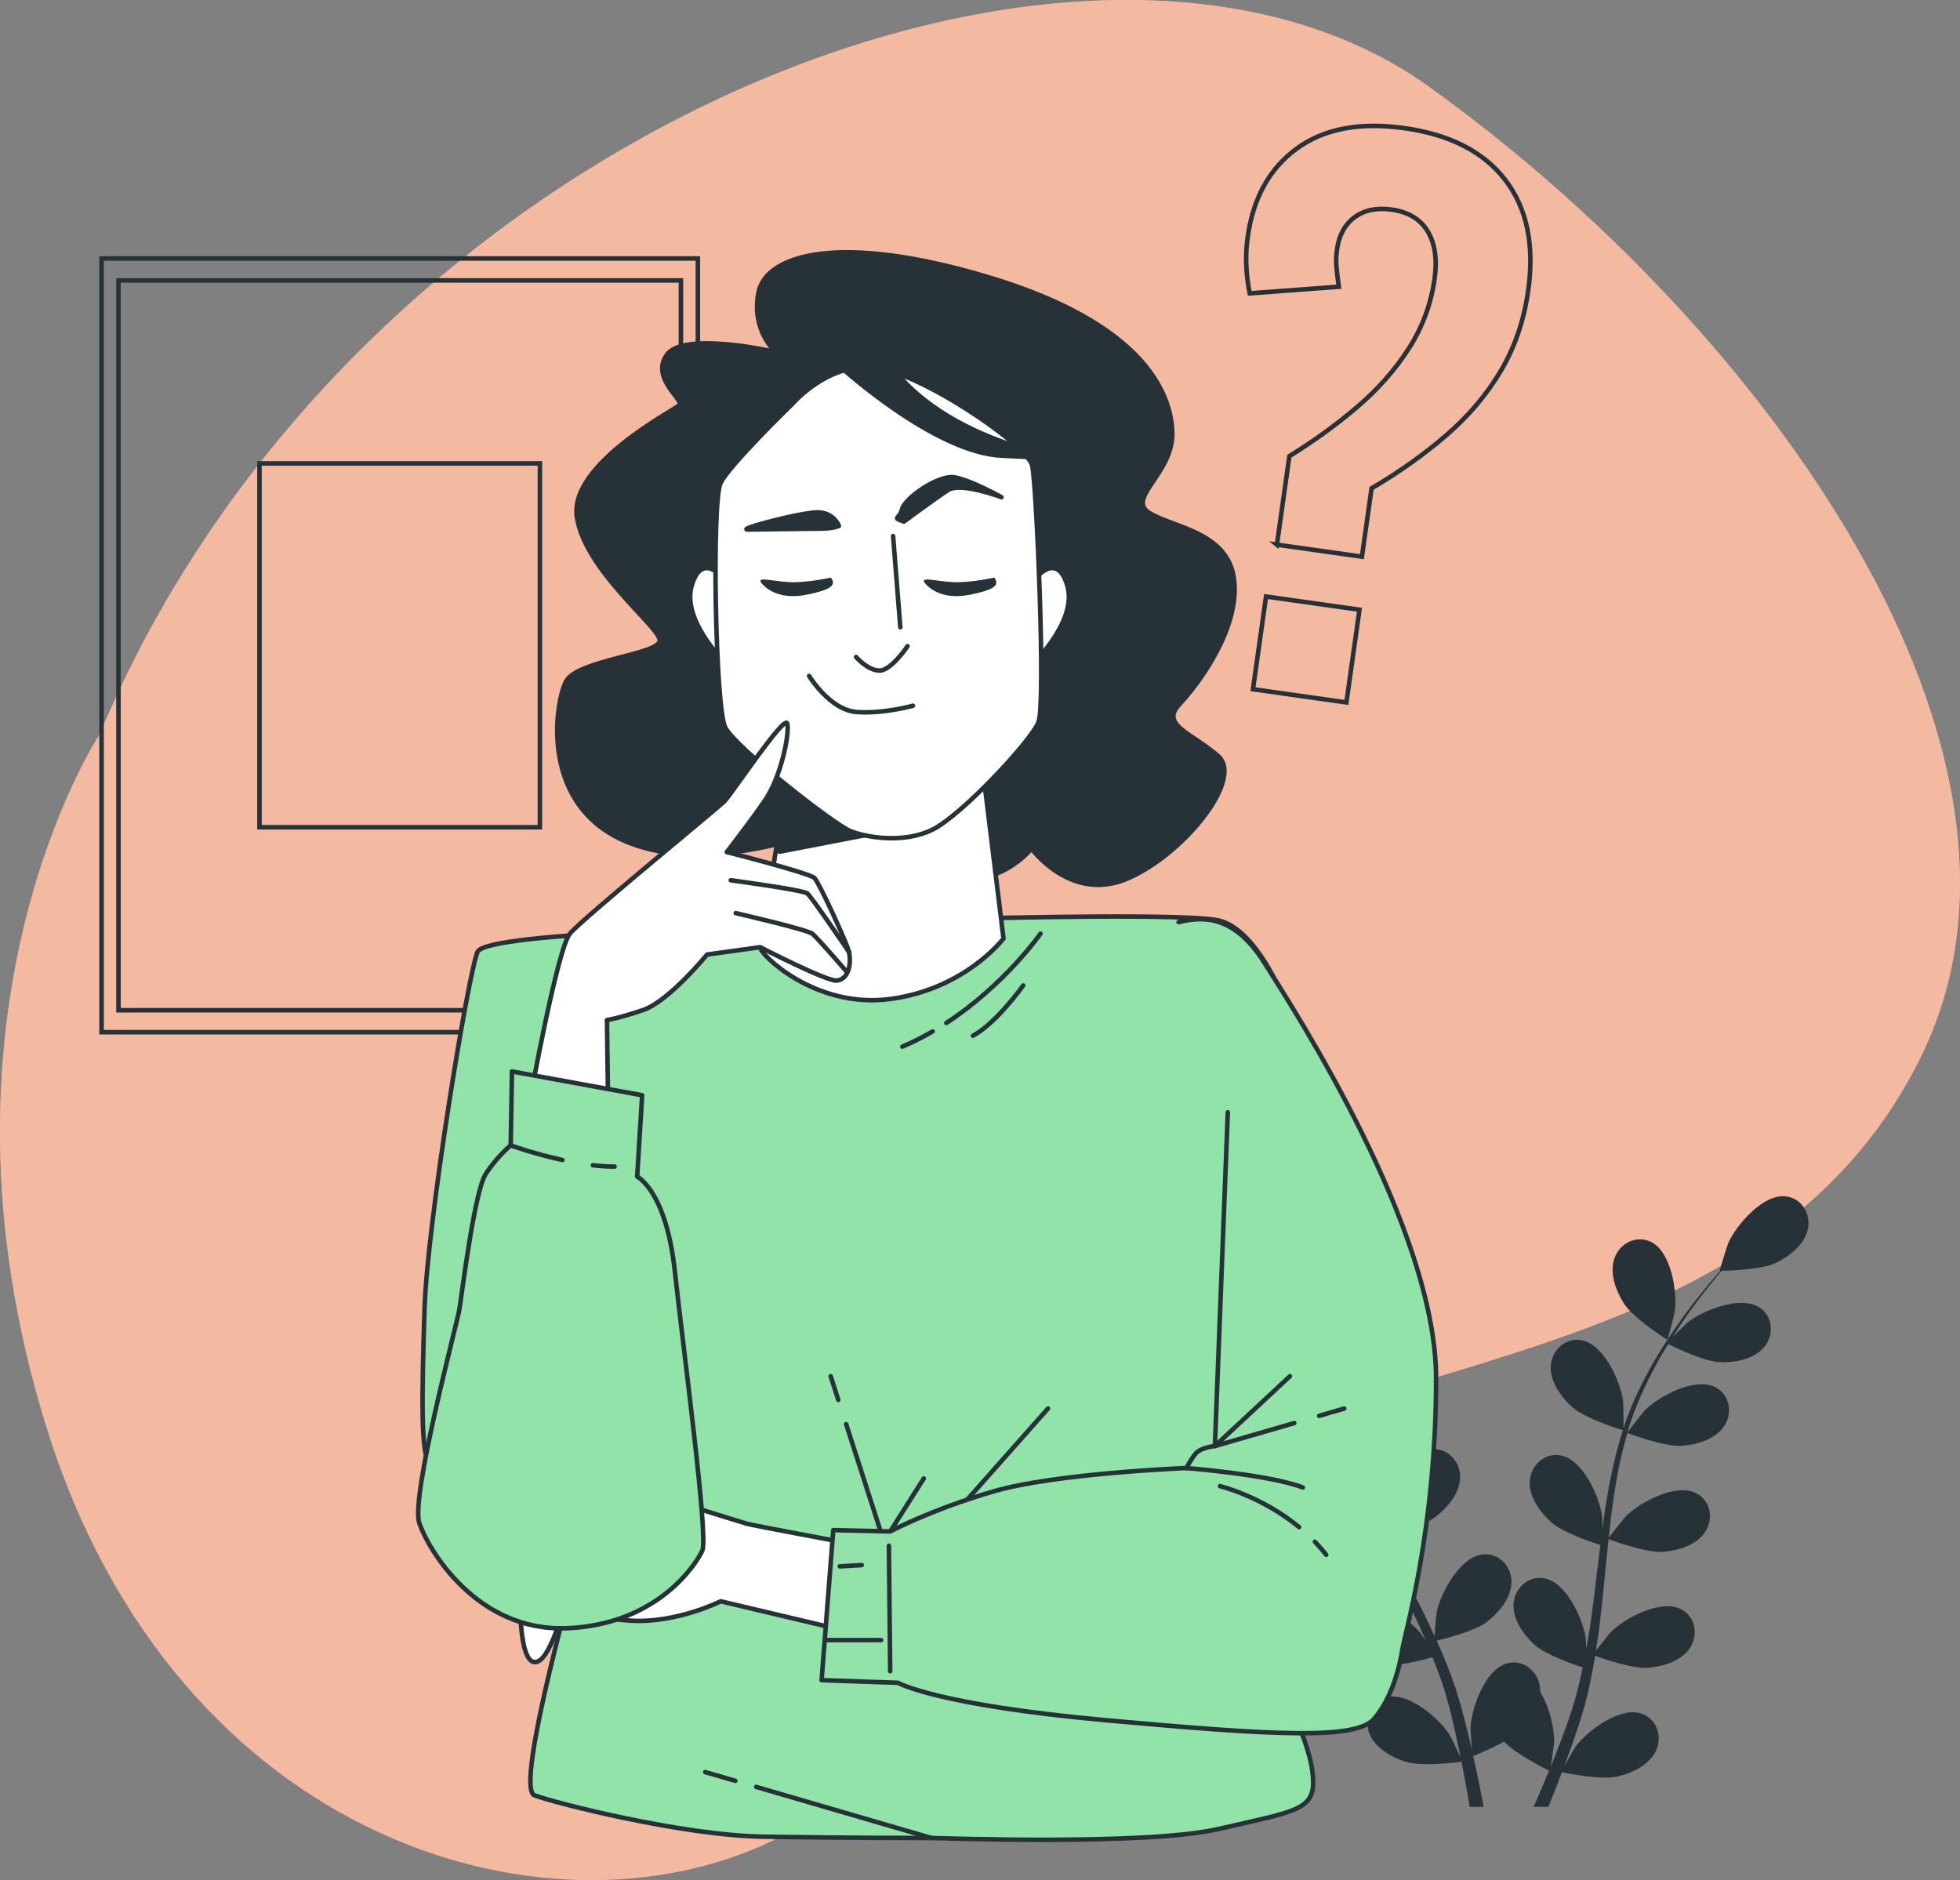 <?xml version="1.0" encoding="UTF-8"?>
<svg id="Calque_2" data-name="Calque 2" xmlns="http://www.w3.org/2000/svg" viewBox="0 0 432.29 414.65">
  <rect x="0" y="0" width="432.29" height="414.65" fill="#808080" stroke="none"/>
  <defs>
    <style>
      .cls-1, .cls-2 {
        fill: #f4b9a2;
      }

      .cls-3 {
        fill: #92e3a9;
      }

      .cls-3, .cls-4, .cls-5, .cls-6, .cls-7 {
        stroke: #263238;
      }

      .cls-3, .cls-4, .cls-6, .cls-7 {
        stroke-linecap: round;
        stroke-linejoin: round;
      }

      .cls-4 {
        fill: #fff;
      }

      .cls-5 {
        stroke-miterlimit: 10;
      }

      .cls-5, .cls-6 {
        fill: none;
      }

      .cls-7, .cls-8 {
        fill: #263238;
      }

      .cls-2 {
        opacity: .7;
      }
    </style>
  </defs>
  <g id="Background_Simple" data-name="Background Simple">
    <g>
      <path class="cls-1" d="m22.03,161.87s-40.48,61.05-11.7,153.13c28.78,92.08,112.44,115.57,162.08,89.97,49.64-25.6,56.88-58.84,96.96-83,40.08-24.15,122.84-23.3,154.7-89.74,31.86-66.44-34.2-159.57-109.04-213.19C240.2-34.59,77.75,28.86,22.03,161.87Z"/>
      <path class="cls-2" d="m22.03,161.87s-40.48,61.05-11.7,153.13c28.78,92.08,112.44,115.57,162.08,89.97,49.64-25.6,56.88-58.84,96.96-83,40.08-24.15,122.84-23.3,154.7-89.74,31.86-66.44-34.2-159.57-109.04-213.19C240.2-34.59,77.75,28.86,22.03,161.87Z"/>
    </g>
  </g>
  <g id="Plant">
    <g>
      <path class="cls-8" d="m279.38,293.6c3.57,1.56,12.31,1.36,12.31,1.36.09,0-1.88-5.72-2.04-6.06-1.92-4.01-7.98-10.63-12.91-9.96-3.55.48-5.53,4.04-4.73,7.38.82,3.42,4.32,5.95,7.37,7.28Z"/>
      <path class="cls-8" d="m282.4,318.9c3.7.54,11.5-1.72,12.12-1.9,1.23,4.36,2.85,8.74,4.73,13.08,1.07,2.48,2.23,4.95,3.42,7.41-.71-1.04-1.36-1.97-1.46-2.09-2.91-3.36-10.5-8.15-15.08-6.2-3.3,1.4-4.27,5.35-2.61,8.37,1.69,3.08,5.74,4.6,9.03,5.08,3.33.49,10.02-1.31,11.78-1.81.47.94.92,1.88,1.39,2.82,2.26,4.5,4.53,8.97,6.62,13.43.74,1.57,1.41,3.14,2.08,4.72-.63-.93-1.17-1.7-1.27-1.81-2.91-3.36-10.5-8.15-15.08-6.2-3.3,1.4-4.27,5.35-2.61,8.37,1.69,3.08,5.74,4.6,9.03,5.08,3.18.46,9.37-1.14,11.46-1.72.64,1.63,1.29,3.26,1.84,4.87.35,1.11.77,2.15,1.06,3.28.31,1.11.62,2.22.92,3.31.51,2.13,1.05,4.32,1.49,6.4.32,1.45.6,2.84.89,4.23-.72-1.57-2.19-4.62-2.34-4.86-2.36-3.76-9.15-9.64-13.97-8.41-3.47.89-5.03,4.64-3.85,7.87,1.21,3.3,4.98,5.42,8.15,6.39,3.49,1.07,11.23.09,12.2-.04.46,2.31.89,4.57,1.26,6.7.2,1.13.37,2.19.55,3.26h3.08c-.23-1.23-.46-2.48-.73-3.8-.46-2.35-1-4.85-1.58-7.41.58-.23,3.88-1.57,6.81-3.2,2.55,2.76,9.07,5.99,9.92,6.4-.89,2.18-1.77,4.3-2.64,6.28-.26.6-.51,1.16-.77,1.73h3.24c.08-.2.16-.38.24-.58.91-2.21,1.84-4.6,2.77-7.06.94.2,8.6,1.75,12.17.95,3.24-.73,7.16-2.56,8.61-5.76,1.42-3.13.15-7-3.25-8.14-4.72-1.58-11.92,3.77-14.56,7.35-.16.21-1.59,2.69-2.47,4.27.38-1.01.75-1.98,1.12-3.02.75-2.05,1.44-4.12,2.2-6.35.33-1.09.65-2.19.99-3.29.35-1.09.59-2.29.89-3.45.64-2.69,1.16-5.46,1.62-8.25,1.8.65,8.22,2.89,11.55,2.65,3.31-.23,7.46-1.45,9.38-4.39,1.88-2.88,1.21-6.9-1.98-8.54-4.42-2.28-12.35,1.92-15.5,5.06-.2.19-2.2,2.7-3.28,4.09.26-1.68.54-3.36.75-5.07.61-4.93,1.08-9.95,1.57-14.95.15-1.53.32-3.06.48-4.58.64.24,8.21,3.06,11.94,2.8,3.31-.23,7.47-1.45,9.38-4.39,1.88-2.88,1.21-6.89-1.98-8.54-4.42-2.28-12.35,1.92-15.5,5.06-.24.24-3.12,3.84-3.81,4.8.36-3.36.74-6.71,1.25-9.99.7-4.53,1.64-8.94,2.87-13.14.3.11,8.19,3.09,12,2.82,3.31-.23,7.46-1.45,9.38-4.39,1.88-2.88,1.21-6.89-1.98-8.54-4.42-2.28-12.35,1.92-15.5,5.06-.25.25-3.35,4.13-3.86,4.87.07-.25.12-.52.2-.77,1.37-4.47,3.25-8.63,5.21-12.44,1.13-2.22,2.34-4.27,3.56-6.24,1.41.71,7.91,3.86,11.37,4,3.32.13,7.58-.62,9.81-3.34,2.18-2.66,1.96-6.72-1.03-8.7-4.15-2.75-12.49.56-15.96,3.33-.19.15-1.94,1.89-3.2,3.18.56-.88,1.13-1.8,1.68-2.64,2.08-3.14,4.18-5.88,6.06-8.29,1.08-1.36,2.08-2.58,3.03-3.7,1.75-.03,8.79-.24,11.87-1.69,3-1.41,6.44-4.04,7.17-7.48.71-3.37-1.36-6.87-4.92-7.25-4.95-.53-10.83,6.25-12.64,10.31-.16.35-1.97,6.12-1.88,6.12,0,0,.08,0,.11,0-.94,1.06-1.93,2.21-2.99,3.49-1.94,2.38-4.1,5.08-6.26,8.18-2.16,3.1-4.43,6.52-6.49,10.34-2.07,3.83-4.05,7.96-5.54,12.48-.02.05-.03.11-.05.16.03-1.46-.04-5.54-.08-5.85-.57-4.41-4.26-12.59-9.16-13.49-3.53-.65-6.51,2.11-6.79,5.54-.29,3.5,2.25,7.01,4.73,9.22,2.79,2.49,10.54,4.91,11.16,5.1-1.38,4.32-2.45,8.86-3.27,13.52-.47,2.66-.87,5.36-1.23,8.07-.02-1.26-.04-2.39-.07-2.55-.57-4.41-4.26-12.59-9.16-13.49-3.53-.65-6.51,2.11-6.79,5.54-.29,3.5,2.25,7.01,4.73,9.22,2.51,2.24,9.08,4.44,10.82,4.99-.13,1.04-.27,2.08-.39,3.12-.6,4.99-1.17,9.98-1.88,14.85-.25,1.72-.56,3.4-.86,5.08-.02-1.12-.04-2.06-.06-2.21-.57-4.41-4.26-12.59-9.16-13.49-3.53-.65-6.51,2.11-6.79,5.54-.29,3.5,2.25,7.01,4.73,9.22,2.4,2.14,8.44,4.22,10.51,4.89-.36,1.72-.72,3.43-1.15,5.08-.32,1.12-.55,2.21-.93,3.32-.36,1.1-.71,2.19-1.06,3.27-.75,2.05-1.51,4.18-2.29,6.17-.53,1.39-1.06,2.7-1.6,4.02.27-1.71.73-5.06.73-5.34.07-2.95-.98-7.75-3.07-11.12.01-.44-.01-.87-.08-1.3-.55-3.4-3.74-5.92-7.2-5-4.81,1.28-7.86,9.72-8.09,14.16-.01.26.16,3.12.3,4.92-.24-1.05-.46-2.06-.73-3.14-.5-2.13-1.07-4.23-1.67-6.51-.33-1.09-.66-2.18-1-3.29-.31-1.1-.78-2.23-1.16-3.36-.95-2.6-2.04-5.19-3.2-7.77,1.86-.45,8.45-2.13,11.09-4.16,2.63-2.02,5.43-5.33,5.4-8.84-.02-3.44-2.8-6.42-6.36-6.03-4.95.54-9.24,8.42-10.14,12.77-.06.27-.35,3.47-.48,5.23-.71-1.55-1.41-3.1-2.17-4.64-2.21-4.45-4.59-8.89-6.94-13.33-.72-1.36-1.42-2.72-2.13-4.08.66-.15,8.54-1.98,11.5-4.25,2.63-2.02,5.43-5.33,5.4-8.84-.02-3.44-2.8-6.42-6.36-6.03-4.95.54-9.24,8.42-10.14,12.77-.07.33-.48,4.93-.53,6.1-1.56-3-3.08-6-4.47-9.03-1.91-4.17-3.56-8.36-4.86-12.54.31-.07,8.53-1.94,11.57-4.27,2.63-2.02,5.43-5.33,5.4-8.84-.02-3.44-2.8-6.42-6.36-6.03-4.95.54-9.24,8.42-10.14,12.77-.07.34-.51,5.29-.53,6.19-.08-.25-.18-.5-.26-.75-1.33-4.48-2.05-8.99-2.52-13.25-.28-2.47-.4-4.85-.48-7.16,1.57-.19,8.72-1.14,11.68-2.94,2.84-1.72,5.98-4.7,6.34-8.19.35-3.42-2.07-6.69-5.66-6.69-4.98,0-10.11,7.35-11.48,11.58-.07.23-.57,2.65-.91,4.42-.02-1.05-.05-2.13-.05-3.13,0-3.76.24-7.21.48-10.26.15-1.73.32-3.3.49-4.76,1.44-.99,7.2-5.05,8.97-7.96,1.73-2.83,3.14-6.92,1.85-10.19-1.26-3.2-4.92-4.98-8.11-3.33-4.42,2.29-5.58,11.19-4.85,15.57.06.38,1.73,6.19,1.81,6.14,0,0,.07-.05.09-.06-.2,1.4-.39,2.91-.56,4.56-.3,3.05-.62,6.5-.7,10.28-.1,3.77-.1,7.88.29,12.2.38,4.33,1.01,8.87,2.26,13.47.01.05.04.1.05.16-.78-1.23-3.09-4.6-3.29-4.83-2.91-3.36-10.5-8.15-15.08-6.2-3.3,1.4-4.27,5.35-2.61,8.37,1.69,3.08,5.74,4.6,9.03,5.08Z"/>
      <path class="cls-8" d="m367.74,295.52c.08.05,1.59-5.81,1.64-6.19.61-4.4-.79-13.27-5.27-15.43-3.23-1.56-6.84.32-8.01,3.55-1.2,3.3.32,7.35,2.13,10.14,2.12,3.27,9.51,7.93,9.52,7.93Z"/>
    </g>
  </g>
  <g id="Picture">
    <g>
      <rect class="cls-5" x="22.4" y="57.01" width="131.52" height="170.65"/>
      <rect class="cls-5" x="26.13" y="61.85" width="124.05" height="160.97"/>
      <rect class="cls-5" x="57.23" y="102.21" width="61.85" height="80.25"/>
    </g>
  </g>
  <g id="Question_Mark" data-name="Question Mark">
    <path class="cls-5" d="m281.63,120.14l2.75-19.53c5.38-3.32,10.36-6.93,14.94-10.83,4.57-3.9,8.37-8.2,11.39-12.9,3.02-4.7,4.91-9.82,5.69-15.35.61-4.31.11-7.8-1.5-10.49-1.61-2.68-4.26-4.29-7.95-4.81-3.28-.46-6,.09-8.16,1.67-2.16,1.58-3.46,3.96-3.91,7.13-.2,1.44-.24,2.79-.1,4.06.13,1.27.3,2.66.51,4.15l-19.66,1.46c-.43-2.15-.68-4.25-.76-6.3-.08-2.05.03-4.1.32-6.15,1.21-8.61,4.82-15.11,10.83-19.49,6-4.38,13.93-5.88,23.77-4.49,10.05,1.42,17.46,5.23,22.23,11.45,4.77,6.22,6.45,14.35,5.03,24.39-.93,6.56-2.93,12.45-6.02,17.66-3.09,5.21-7.07,9.93-11.96,14.16-4.89,4.23-10.4,8.15-16.56,11.78l-2.13,15.07-18.76-2.65Zm-5.28,31.88l2.88-20.45,20.61,2.91-2.88,20.45-20.61-2.91Z"/>
  </g>
  <g id="Character">
    <g>
      <g>
        <path class="cls-3" d="m171.51,204.53s-64.2.86-66.19,5.42c-2,4.57-11.13,59.92-11.7,79.03-.57,19.12-.86,31.67,1.14,33.95s33.1,20.26,33.1,20.26c0,0-14.55,51.07-9.99,52.78,4.57,1.71,32.53,8.84,50.5,9.13,17.97.29,35.66.29,37.09.29s47.36,1.71,63.34-2c15.98-3.71,20.83-3.99,20.83-10.27s-3.99-13.98-4.28-15.41c-.29-1.43,10.84-109.56,4.56-136.1s-14.55-36.81-20.83-38.52c-6.28-1.71-51.07-.57-51.07-.57l-46.51,2Z"/>
        <path class="cls-6" d="m205.7,227.49c-2.11,1.23-4.34,2.36-6.68,3.36"/>
        <path class="cls-6" d="m229.49,205.92s-7.79,11.23-20.77,19.71"/>
        <path class="cls-6" d="m225.68,217.35s-5.89,8.31-11.08,11.08"/>
        <line class="cls-6" x1="184.89" y1="308.76" x2="183.21" y2="303.54"/>
        <line class="cls-6" x1="194.05" y1="337.21" x2="186.62" y2="314.11"/>
        <line class="cls-6" x1="196.34" y1="337.78" x2="203.75" y2="326.08"/>
        <line class="cls-6" x1="213.17" y1="330.93" x2="231.14" y2="310.67"/>
        <line class="cls-6" x1="166.78" y1="394.12" x2="205.47" y2="405.4"/>
        <line class="cls-6" x1="155.54" y1="390.85" x2="162.18" y2="392.78"/>
      </g>
      <path class="cls-7" d="m171.11,77.64s-20.16-4.63-23.97.54c-3.81,5.18,3.81,10.08,2.72,11.17-1.09,1.09-24.52,13.08-22.61,24.79,1.91,11.71,17.71,23.7,18.25,26.97.54,3.27-18.25,4.36-20.7,9.26s-5.99,28.06,14.44,35.69c20.43,7.63,46.04-5.18,53.12-5.18s14.17,13.89,22.34,13.08c8.17-.82,12.8-6.81,12.8-6.81,0,0,8.45,11.71,20.7,6.81,12.26-4.9,26.43-22.07,20.43-27.24-5.99-5.18-12.8-6.81-8.45-11.44,4.36-4.63,13.35-16.89,11.99-27.52-1.36-10.62-13.89-11.44-18.8-14.71-4.9-3.27,5.45-8.72,5.18-17.71-.27-8.99-6.81-23.97-40.05-34.05-33.24-10.08-49.58-5.18-51.22,3.27-1.63,8.45,3.81,13.08,3.81,13.08Z"/>
      <path class="cls-4" d="m174.74,165.05s-6.81,42.5-7.08,43.86c-.27,1.36,11.99,13.62,28.61,11.44,16.62-2.18,25.06-13.35,25.06-13.35l-5.18-42.23s-14.17,6.81-22.88,6.54c-8.72-.27-18.53-6.27-18.53-6.27Z"/>
      <polygon class="cls-7" points="171.94 187.85 200.63 182.3 174.74 165.05 171.94 187.85"/>
      <g>
        <path class="cls-4" d="m159.6,127.58s-4.8-6.08-7.04,1.6c-2.24,7.68,7.36,16.96,7.36,16.96l-.32-18.56Z"/>
        <path class="cls-4" d="m228.37,127.58s4.8-6.08,7.04,1.6-7.36,16.96-7.36,16.96l.32-18.56Z"/>
        <path class="cls-4" d="m174.68,89.16s-13.74,13.34-15.73,17.32c-1.99,3.98-1.19,49.58,1,53.96,2.19,4.38,24.09,21.5,27.68,22.9,3.58,1.39,11.75,2.79,18.12-.4s21.7-19.51,23.3-23.69c1.59-4.18-.4-51.97-1.39-56.55-1-4.58-25.09-20.91-35.24-21.7-10.15-.8-17.72,8.16-17.72,8.16Z"/>
        <path class="cls-7" d="m185.48,81s20.58,18.77,35.38,19.5l14.8.72s-32.49-4.33-42.6-26.36c0,0-11.19-9.39-7.58,6.14Z"/>
        <line class="cls-6" x1="196.98" y1="118.23" x2="198.57" y2="138.34"/>
        <path class="cls-6" d="m200.16,142.52s-3.58,5.38-6.17,5.38-5.18-2.99-5.18-2.99"/>
        <path class="cls-6" d="m178.46,149.09s4.58,7.57,10.55,7.96c5.97.4,12.34-1.39,12.34-1.39"/>
        <path class="cls-7" d="m199.37,115.04s6.97-5.18,9.76-6.97c2.79-1.79,11.75,1.59,11.75,1.59,0,0-6.77-3.78-10.35-4.38-3.58-.6-10.95,4.58-11.55,6.97-.6,2.39-2.39,1.79.4,2.79Z"/>
        <path class="cls-7" d="m185.03,116s-1-2.79-4.38-2.99c-3.38-.2-18.32,3.78-15.73,3.78s13.34-.2,16.13-.2,3.98-.6,3.98-.6Z"/>
        <path class="cls-8" d="m219.28,127.39s-5.18,1.19-9.16,1c-3.98-.2-7.57-1.39-5.97.4,1.59,1.79,4.78,3.38,9.76,2.39,4.98-1,6.77-1.99,5.38-3.78Z"/>
        <path class="cls-8" d="m183.24,127.39s-5.18,1.19-9.16,1c-3.98-.2-7.57-1.39-5.97.4,1.59,1.79,4.78,3.38,9.76,2.39,4.98-1,6.77-1.99,5.38-3.78Z"/>
      </g>
      <g>
        <path class="cls-4" d="m116.98,242.14s5.99-32.96,8.72-36.23,32.42-27.52,34.05-29.15,13.35-19.34,13.89-17.16c.54,2.18-1.36,11.71-4.9,16.89-3.54,5.18-8.45,11.44-8.45,11.44,0,0,18.25,4.63,19.34,5.72,1.09,1.09,7.29,14.66,7.63,16.35.58,2.92-.26,6.05-2.72,6.27-2.24.2-16.89-7.36-16.89-7.36l-11.71,1.63s-8.45,10.35-14.17,12.26c-5.72,1.91-7.9,2.18-7.9,2.18l.27,20.16-17.16-3Z"/>
        <path class="cls-6" d="m161.18,194.15s15.91,2.13,16.88,2.91c.97.78,9.21,12.94,9.21,12.94"/>
        <path class="cls-6" d="m162.27,201.4s15.79,3.62,16.95,4.59c1.16.97,7.37,8.15,7.37,8.15"/>
      </g>
      <path class="cls-4" d="m186.92,340.34s-21.4-3.99-22.25-4.28c-.86-.29-15.98-4.85-17.97-5.71-2-.86-26.25-5.14-27.39-3.42-1.14,1.71-2.28,11.7-2.57,12.55-.29.86-2.57,4.85-2,7.13.57,2.28,0,6.28,0,6.28,0,0-.29,13.41,3.14,13.7,3.42.29,6.56-12.55,6.56-12.55,0,0,4.85,2.85,14.84,3.42,9.99.57,19.69-4.28,19.69-4.28l26.53,6.28,1.43-19.12Z"/>
      <g>
        <path class="cls-3" d="m112.91,236.32l28.72,5.25-1.1,17.95s6.35,3.04,8.29,20.71c1.93,17.68,7.46,58.73,6.08,61.77-1.38,3.04-9.94,16.3-29.83,17.12-19.89.83-30.66-17.4-32.59-23.2-1.93-5.8,8.29-43.82,8.84-47.13s3.31-25.96,5.8-29.83c2.49-3.87,5.52-6.35,5.52-6.35l.28-16.3Z"/>
        <path class="cls-6" d="m130.76,257.01c1.63.19,3.25.3,4.8.3"/>
        <path class="cls-6" d="m112.63,252.62s5.13,1.86,11.41,3.23"/>
      </g>
      <g>
        <path class="cls-3" d="m270.8,245.33l-2.85,73.61s-3.14.29-4.28,1.71c-1.14,1.43-2,3.14-2,3.14,0,0-28.82,1.14-42.51,5.14-13.7,3.99-22.83,8.84-22.83,8.84l-12.55-.29-2.57,33.1,16.83.57s8.27,4.85,45.94,8.27c37.66,3.42,55.07,4.28,59.06-.29,3.99-4.57,5.71-11.7,6.28-15.41s7.42-26.53,7.42-59.63-31.1-81.03-37.95-91.87c-6.85-10.84-13.98-9.99-18.83-8.84"/>
        <polyline class="cls-6" points="285.46 313.87 267.95 318.95 284.5 303.54"/>
        <line class="cls-6" x1="296.48" y1="310.67" x2="290.94" y2="312.28"/>
        <path class="cls-6" d="m261.67,323.8s18.26,1.43,25.68,4.28"/>
        <path class="cls-6" d="m290.01,340.05c.86.89,1.69,1.85,2.48,2.86"/>
        <path class="cls-6" d="m269.09,327.79s9.11,2.19,17.43,9.03"/>
        <line class="cls-6" x1="196.05" y1="340.92" x2="196.34" y2="368.59"/>
        <line class="cls-6" x1="182.35" y1="361.74" x2="194.34" y2="361.74"/>
        <line class="cls-6" x1="185.21" y1="345.48" x2="190.06" y2="345.2"/>
      </g>
    </g>
  </g>
</svg>